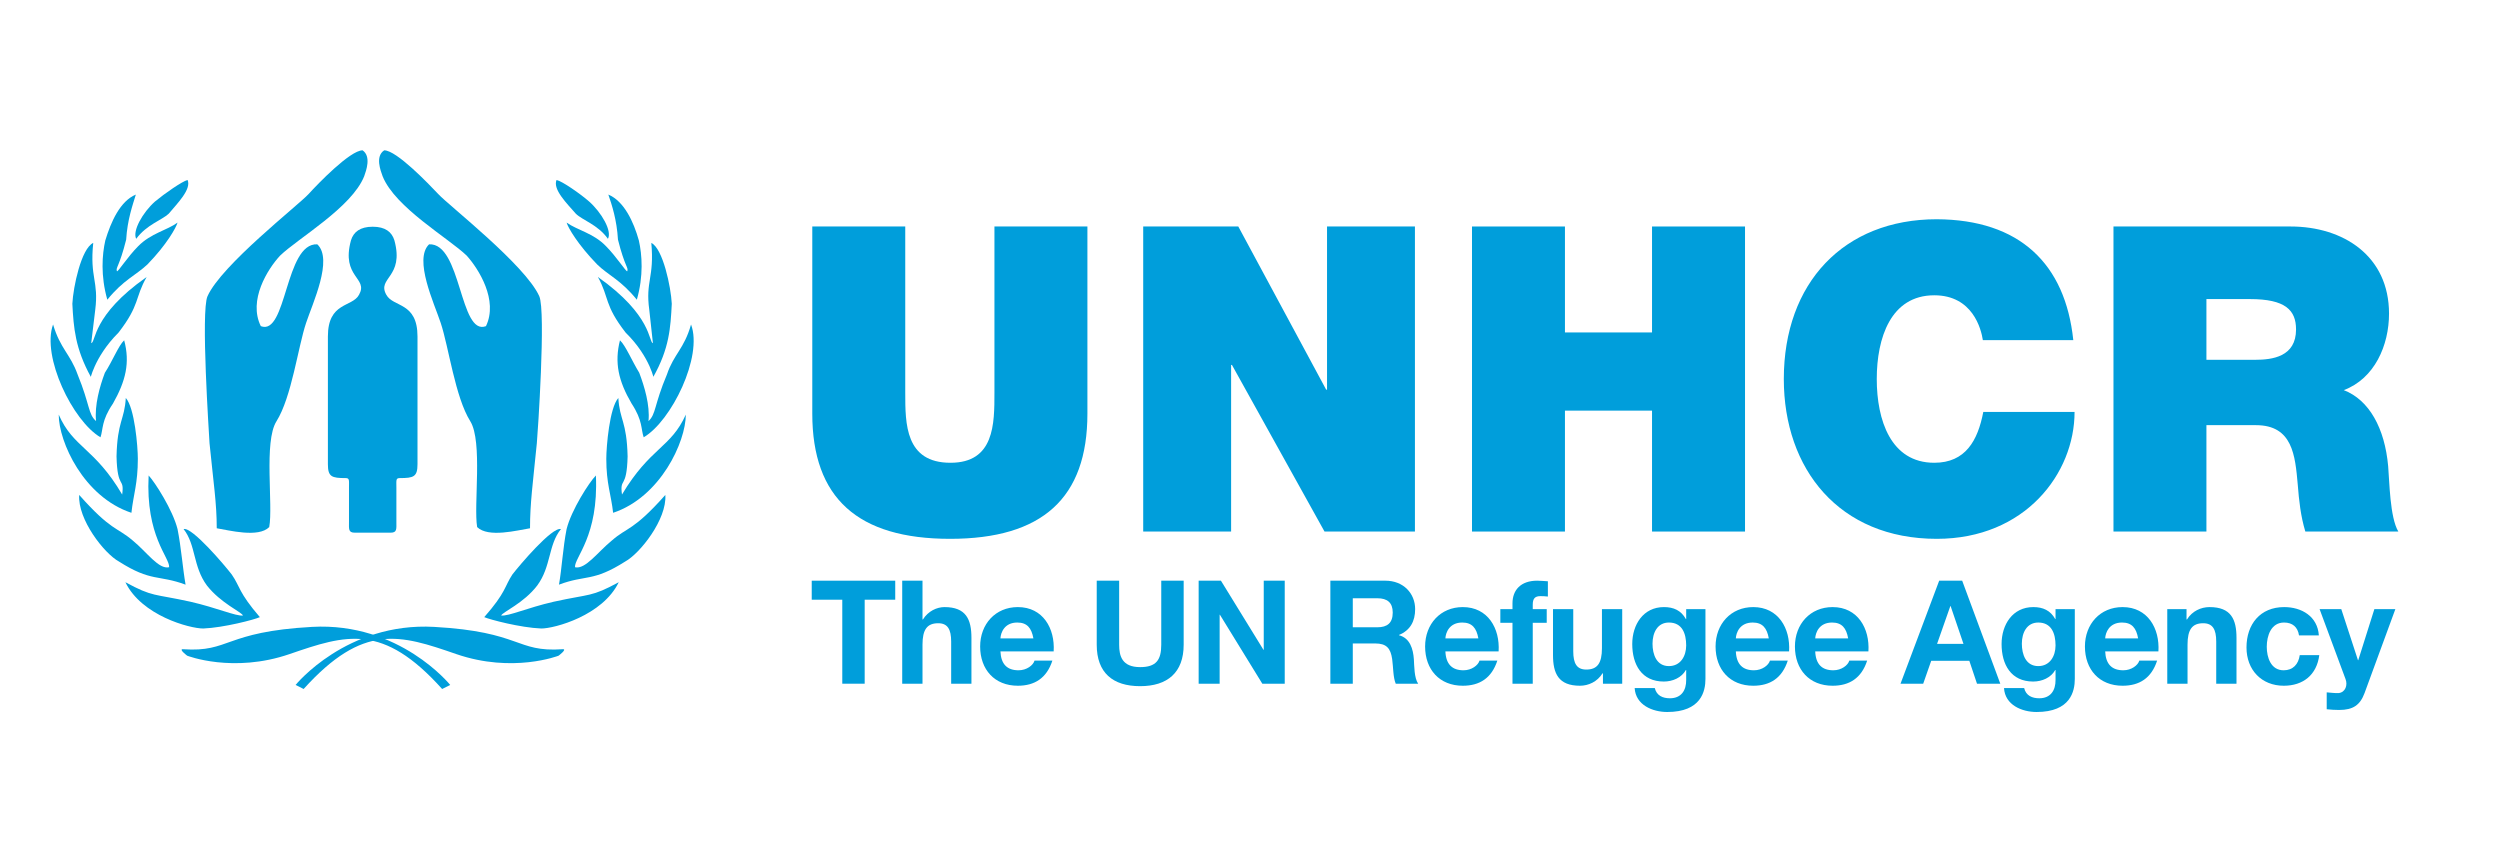 <svg width="139" height="48" viewBox="0 0 139 48" fill="none" xmlns="http://www.w3.org/2000/svg">
<path fill-rule="evenodd" clip-rule="evenodd" d="M21.718 29.617C22.084 29.617 22.039 29.405 22.039 29.012V27.102C22.039 26.707 22 26.582 22.223 26.582C23 26.582 23.213 26.51 23.213 25.808V18.71C23.213 16.777 21.862 17.096 21.48 16.391C20.941 15.435 22.492 15.435 21.929 13.365C21.785 12.897 21.422 12.606 20.722 12.606C20.021 12.606 19.657 12.897 19.513 13.365C18.95 15.435 20.503 15.435 19.961 16.391C19.579 17.096 18.231 16.777 18.231 18.71V25.808C18.231 26.51 18.441 26.582 19.221 26.582C19.441 26.582 19.404 26.707 19.404 27.102V29.012C19.404 29.405 19.358 29.617 19.726 29.617H21.718Z" fill="#009EDB"/>
<path fill-rule="evenodd" clip-rule="evenodd" d="M15.571 14.215C14.882 14.959 13.789 16.692 14.501 18.134C15.95 18.698 15.84 13.494 17.642 13.584C18.535 14.419 17.376 16.873 17.019 17.954C16.572 19.284 16.218 22.076 15.37 23.427C14.659 24.554 15.194 28.09 14.969 29.306C14.369 29.913 12.741 29.485 12.051 29.372C12.051 27.978 11.872 26.875 11.65 24.644C11.628 24.194 11.159 17.301 11.538 16.468C12.318 14.733 16.572 11.422 17.154 10.792C17.665 10.228 19.468 8.358 20.16 8.358C20.649 8.697 20.361 9.486 20.249 9.799C19.56 11.534 16.572 13.247 15.571 14.215Z" fill="#009EDB"/>
<path fill-rule="evenodd" clip-rule="evenodd" d="M25.951 14.215C26.618 14.959 27.71 16.692 27.02 18.134C25.55 18.698 25.661 13.494 23.857 13.584C22.988 14.419 24.145 16.873 24.503 17.954C24.948 19.284 25.304 22.076 26.151 23.427C26.843 24.554 26.328 28.09 26.529 29.306C27.152 29.913 28.758 29.485 29.469 29.372C29.469 27.978 29.627 26.875 29.848 24.644C29.893 24.194 30.361 17.301 29.983 16.468C29.204 14.733 24.948 11.422 24.37 10.792C23.834 10.228 22.053 8.358 21.362 8.358C20.848 8.697 21.162 9.486 21.273 9.799C21.964 11.534 24.948 13.247 25.951 14.215Z" fill="#009EDB"/>
<path fill-rule="evenodd" clip-rule="evenodd" d="M9.383 11.88C9.002 12.24 8.154 12.488 7.573 13.278C7.351 12.85 7.93 11.813 8.621 11.202C9.136 10.772 10.14 10.074 10.43 10.007C10.654 10.527 9.851 11.316 9.383 11.88Z" fill="#009EDB"/>
<path fill-rule="evenodd" clip-rule="evenodd" d="M8.2 14.7C7.553 15.311 6.862 15.559 5.967 16.664C5.588 15.333 5.677 14.159 5.855 13.369C6.169 12.331 6.68 11.18 7.553 10.818C7.374 11.405 7.082 12.218 7.015 13.324C6.637 14.836 6.414 14.882 6.504 15.084C6.592 15.084 7.082 14.295 7.686 13.685C8.4 12.963 9.292 12.803 9.872 12.376C9.784 12.67 9.271 13.595 8.2 14.7Z" fill="#009EDB"/>
<path fill-rule="evenodd" clip-rule="evenodd" d="M5.05 20.953C4.181 19.372 4.09 18.221 4.023 16.889C4.069 15.963 4.514 13.82 5.184 13.505C4.984 15.444 5.498 15.626 5.295 17.228C5.295 17.318 5.072 18.988 5.072 19.078C5.341 19.034 5.094 17.543 8.154 15.401C7.484 16.573 7.795 16.935 6.59 18.492C5.184 19.892 4.984 21.269 5.05 20.953Z" fill="#009EDB"/>
<path fill-rule="evenodd" clip-rule="evenodd" d="M6.279 22.441C5.63 23.389 5.742 23.864 5.587 24.314C4.045 23.412 2.305 19.824 2.951 18.041C3.353 19.394 3.912 19.689 4.313 20.816C5.006 22.51 4.895 23.029 5.341 23.412C5.25 22.532 5.542 21.493 5.831 20.726C6.257 20.073 6.59 19.213 6.904 18.92C7.237 20.163 6.993 21.179 6.279 22.441Z" fill="#009EDB"/>
<path fill-rule="evenodd" clip-rule="evenodd" d="M7.664 25.511C7.664 26.888 7.417 27.496 7.307 28.512C4.649 27.633 3.265 24.563 3.265 23.052C4.071 24.902 5.251 24.879 6.793 27.496C6.926 26.504 6.524 27.249 6.479 25.376C6.524 23.412 6.926 23.344 6.994 22.127C7.485 22.668 7.664 24.835 7.664 25.511Z" fill="#009EDB"/>
<path fill-rule="evenodd" clip-rule="evenodd" d="M9.871 29.416C10.074 30.431 10.163 31.627 10.318 32.507C8.801 31.944 8.42 32.371 6.613 31.221C5.788 30.77 4.313 28.874 4.404 27.519C6.188 29.529 6.503 29.302 7.373 30.047C8.175 30.701 8.821 31.674 9.404 31.538C9.446 30.996 8.087 29.822 8.264 26.436C8.621 26.82 9.603 28.354 9.871 29.416Z" fill="#009EDB"/>
<path fill-rule="evenodd" clip-rule="evenodd" d="M12.886 31.944C13.355 32.62 13.245 32.913 14.448 34.313C14.158 34.449 12.441 34.899 11.301 34.945C10.544 34.945 7.865 34.224 6.972 32.371C8.51 33.207 8.534 33.004 10.588 33.456C12.06 33.794 13.11 34.267 13.511 34.224C13.423 34.02 12.284 33.546 11.503 32.552C10.72 31.492 10.9 30.296 10.207 29.416C10.676 29.28 12.505 31.447 12.886 31.944Z" fill="#009EDB"/>
<path fill-rule="evenodd" clip-rule="evenodd" d="M32.014 11.88C32.372 12.24 33.243 12.488 33.8 13.278C34.045 12.85 33.444 11.813 32.753 11.202C32.262 10.772 31.258 10.074 30.944 10.007C30.721 10.527 31.523 11.316 32.014 11.88Z" fill="#009EDB"/>
<path fill-rule="evenodd" clip-rule="evenodd" d="M33.199 14.7C33.823 15.311 34.515 15.559 35.408 16.664C35.789 15.333 35.699 14.159 35.52 13.369C35.231 12.331 34.695 11.18 33.823 10.818C34.025 11.405 34.293 12.218 34.359 13.324C34.738 14.836 34.963 14.882 34.873 15.084C34.784 15.084 34.293 14.295 33.691 13.685C32.997 12.963 32.105 12.803 31.503 12.376C31.591 12.67 32.128 13.595 33.199 14.7Z" fill="#009EDB"/>
<path fill-rule="evenodd" clip-rule="evenodd" d="M36.325 20.953C37.216 19.372 37.283 18.221 37.351 16.889C37.305 15.963 36.86 13.82 36.213 13.505C36.391 15.444 35.878 15.626 36.1 17.228C36.1 17.318 36.302 18.988 36.302 19.078C36.057 19.034 36.28 17.543 33.244 15.401C33.891 16.573 33.577 16.935 34.785 18.492C36.213 19.892 36.391 21.269 36.325 20.953Z" fill="#009EDB"/>
<path fill-rule="evenodd" clip-rule="evenodd" d="M35.119 22.441C35.744 23.389 35.632 23.864 35.789 24.314C37.328 23.412 39.091 19.824 38.422 18.041C38.042 19.394 37.462 19.689 37.084 20.816C36.368 22.51 36.48 23.029 36.056 23.412C36.145 22.532 35.832 21.493 35.542 20.726C35.14 20.073 34.784 19.213 34.47 18.92C34.158 20.163 34.381 21.179 35.119 22.441Z" fill="#009EDB"/>
<path fill-rule="evenodd" clip-rule="evenodd" d="M33.71 25.511C33.71 26.888 33.977 27.496 34.09 28.512C36.725 27.633 38.131 24.563 38.131 23.052C37.304 24.902 36.144 24.879 34.583 27.496C34.447 26.504 34.849 27.249 34.895 25.376C34.849 23.412 34.447 23.344 34.38 22.127C33.89 22.668 33.71 24.835 33.71 25.511Z" fill="#009EDB"/>
<path fill-rule="evenodd" clip-rule="evenodd" d="M31.503 29.416C31.301 30.431 31.236 31.627 31.079 32.507C32.574 31.944 32.952 32.371 34.761 31.221C35.587 30.77 37.084 28.874 36.993 27.519C35.208 29.529 34.874 29.302 34.026 30.047C33.222 30.701 32.553 31.674 31.97 31.538C31.927 30.996 33.289 29.822 33.132 26.436C32.754 26.82 31.77 28.354 31.503 29.416Z" fill="#009EDB"/>
<path fill-rule="evenodd" clip-rule="evenodd" d="M28.487 31.944C28.041 32.62 28.152 32.913 26.924 34.313C27.237 34.449 28.934 34.899 30.096 34.945C30.831 34.945 33.51 34.224 34.402 32.371C32.862 33.207 32.84 33.004 30.787 33.456C29.313 33.794 28.287 34.267 27.863 34.224C27.952 34.02 29.113 33.546 29.872 32.552C30.652 31.492 30.475 30.296 31.189 29.416C30.698 29.28 28.868 31.447 28.487 31.944Z" fill="#009EDB"/>
<path fill-rule="evenodd" clip-rule="evenodd" d="M16.882 38.308L16.435 38.083C16.435 38.083 19.272 34.584 24.137 34.855C29.003 35.126 28.668 36.277 31.28 36.097C31.57 36.074 31.056 36.457 31.056 36.457C31.056 36.457 28.513 37.45 25.366 36.366C22.239 35.283 20.207 34.629 16.882 38.308Z" fill="#009EDB"/>
<path fill-rule="evenodd" clip-rule="evenodd" d="M24.583 38.308L25.031 38.083C25.031 38.083 22.215 34.584 17.349 34.855C12.462 35.126 12.796 36.277 10.185 36.097C9.896 36.074 10.408 36.457 10.408 36.457C10.408 36.457 12.953 37.45 16.102 36.366C19.248 35.283 21.279 34.629 24.583 38.308Z" fill="#009EDB"/>
<path fill-rule="evenodd" clip-rule="evenodd" d="M46.831 33.344H45.132V32.286H49.775V33.344H48.076V38.014H46.831V33.344Z" fill="#009EDB"/>
<path fill-rule="evenodd" clip-rule="evenodd" d="M50.163 32.286H51.291V34.444H51.314C51.6 33.978 52.092 33.754 52.512 33.754C53.711 33.754 54.012 34.436 54.012 35.464V38.014H52.885V35.671C52.885 34.99 52.688 34.652 52.164 34.652C51.553 34.652 51.291 34.996 51.291 35.841V38.014H50.163V32.286Z" fill="#009EDB"/>
<path fill-rule="evenodd" clip-rule="evenodd" d="M55.624 36.217C55.656 36.938 56.005 37.268 56.631 37.268C57.084 37.268 57.448 36.987 57.52 36.73H58.512C58.195 37.709 57.52 38.127 56.592 38.127C55.299 38.127 54.496 37.228 54.496 35.944C54.496 34.701 55.346 33.754 56.592 33.754C57.989 33.754 58.663 34.941 58.584 36.217H55.624ZM57.457 35.495C57.353 34.918 57.108 34.613 56.56 34.613C55.846 34.613 55.64 35.175 55.624 35.495H57.457Z" fill="#009EDB"/>
<path fill-rule="evenodd" clip-rule="evenodd" d="M65.812 35.848C65.812 37.397 64.907 38.151 63.392 38.151C61.868 38.151 60.978 37.404 60.978 35.848V32.286H62.225V35.848C62.225 36.474 62.384 37.092 63.392 37.092C64.28 37.092 64.566 36.698 64.566 35.848V32.286H65.812V35.848Z" fill="#009EDB"/>
<path fill-rule="evenodd" clip-rule="evenodd" d="M66.645 32.286H67.884L70.248 36.129H70.264V32.286H71.431V38.014H70.185L67.827 34.179H67.812V38.014H66.645V32.286Z" fill="#009EDB"/>
<path fill-rule="evenodd" clip-rule="evenodd" d="M75.215 33.263H76.579C77.134 33.263 77.436 33.505 77.436 34.059C77.436 34.638 77.134 34.877 76.579 34.877H75.215V33.263ZM73.968 38.014H75.215V35.776H76.46C77.087 35.776 77.317 36.04 77.404 36.643C77.468 37.1 77.452 37.653 77.603 38.014H78.849C78.627 37.693 78.635 37.02 78.611 36.658C78.571 36.081 78.397 35.479 77.785 35.319V35.302C78.412 35.045 78.682 34.54 78.682 33.867C78.682 33.001 78.04 32.286 77.023 32.286H73.968V38.014Z" fill="#009EDB"/>
<path fill-rule="evenodd" clip-rule="evenodd" d="M80.364 35.495C80.379 35.175 80.585 34.613 81.3 34.613C81.847 34.613 82.094 34.918 82.197 35.495H80.364ZM83.323 36.217C83.403 34.941 82.728 33.754 81.332 33.754C80.085 33.754 79.236 34.701 79.236 35.944C79.236 37.228 80.038 38.127 81.332 38.127C82.261 38.127 82.934 37.709 83.252 36.73H82.261C82.188 36.987 81.823 37.268 81.371 37.268C80.745 37.268 80.395 36.938 80.364 36.217H83.323Z" fill="#009EDB"/>
<path fill-rule="evenodd" clip-rule="evenodd" d="M84.094 34.629H83.419V33.867H84.094V33.545C84.094 32.816 84.546 32.286 85.467 32.286C85.665 32.286 85.871 32.31 86.062 32.319V33.168C85.928 33.153 85.793 33.145 85.649 33.145C85.349 33.145 85.221 33.272 85.221 33.619V33.867H85.998V34.629H85.221V38.014H84.094V34.629Z" fill="#009EDB"/>
<path fill-rule="evenodd" clip-rule="evenodd" d="M90.195 38.014H89.124V37.436H89.1C88.814 37.901 88.322 38.127 87.846 38.127C86.648 38.127 86.347 37.444 86.347 36.417V33.867H87.473V36.209C87.473 36.892 87.672 37.228 88.196 37.228C88.807 37.228 89.068 36.883 89.068 36.04V33.867H90.195V38.014Z" fill="#009EDB"/>
<path fill-rule="evenodd" clip-rule="evenodd" d="M92.791 37.035C92.101 37.035 91.88 36.385 91.88 35.791C91.88 35.175 92.157 34.613 92.791 34.613C93.523 34.613 93.752 35.214 93.752 35.888C93.752 36.482 93.435 37.035 92.791 37.035ZM94.823 33.867H93.752V34.421H93.735C93.467 33.938 93.054 33.754 92.514 33.754C91.364 33.754 90.753 34.733 90.753 35.808C90.753 36.947 91.276 37.894 92.507 37.894C92.998 37.894 93.49 37.685 93.735 37.252H93.752V37.798C93.76 38.392 93.474 38.824 92.847 38.824C92.45 38.824 92.109 38.68 92.006 38.256H90.887C90.942 39.201 91.887 39.587 92.697 39.587C94.585 39.587 94.823 38.431 94.823 37.749V33.867Z" fill="#009EDB"/>
<path fill-rule="evenodd" clip-rule="evenodd" d="M96.513 35.495C96.527 35.175 96.734 34.613 97.449 34.613C97.996 34.613 98.242 34.918 98.345 35.495H96.513ZM99.473 36.217C99.552 34.941 98.877 33.754 97.48 33.754C96.235 33.754 95.386 34.701 95.386 35.944C95.386 37.228 96.187 38.127 97.48 38.127C98.409 38.127 99.084 37.709 99.4 36.73H98.409C98.337 36.987 97.973 37.268 97.52 37.268C96.894 37.268 96.544 36.938 96.513 36.217H99.473Z" fill="#009EDB"/>
<path fill-rule="evenodd" clip-rule="evenodd" d="M100.926 35.495C100.942 35.175 101.147 34.613 101.862 34.613C102.409 34.613 102.655 34.918 102.758 35.495H100.926ZM103.884 36.217C103.964 34.941 103.29 33.754 101.893 33.754C100.647 33.754 99.798 34.701 99.798 35.944C99.798 37.228 100.6 38.127 101.893 38.127C102.822 38.127 103.497 37.709 103.814 36.73H102.822C102.75 36.987 102.385 37.268 101.933 37.268C101.306 37.268 100.957 36.938 100.926 36.217H103.884Z" fill="#009EDB"/>
<path fill-rule="evenodd" clip-rule="evenodd" d="M108.439 33.697H108.454L109.169 35.799H107.701L108.439 33.697ZM105.669 38.014H106.93L107.376 36.739H109.494L109.921 38.014H111.216L109.097 32.286H107.819L105.669 38.014Z" fill="#009EDB"/>
<path fill-rule="evenodd" clip-rule="evenodd" d="M113.328 37.035C112.637 37.035 112.415 36.385 112.415 35.791C112.415 35.175 112.692 34.613 113.328 34.613C114.057 34.613 114.288 35.214 114.288 35.888C114.288 36.482 113.971 37.035 113.328 37.035ZM115.359 33.867H114.288V34.421H114.272C114.002 33.938 113.589 33.754 113.051 33.754C111.899 33.754 111.288 34.733 111.288 35.808C111.288 36.947 111.812 37.894 113.042 37.894C113.533 37.894 114.027 37.685 114.272 37.252H114.288V37.798C114.295 38.392 114.01 38.824 113.383 38.824C112.987 38.824 112.644 38.68 112.543 38.256H111.423C111.478 39.201 112.423 39.587 113.233 39.587C115.121 39.587 115.359 38.431 115.359 37.749V33.867Z" fill="#009EDB"/>
<path fill-rule="evenodd" clip-rule="evenodd" d="M117.048 35.495C117.063 35.175 117.27 34.613 117.984 34.613C118.532 34.613 118.778 34.918 118.88 35.495H117.048ZM120.008 36.217C120.088 34.941 119.413 33.754 118.016 33.754C116.769 33.754 115.922 34.701 115.922 35.944C115.922 37.228 116.723 38.127 118.016 38.127C118.946 38.127 119.619 37.709 119.936 36.73H118.946C118.873 36.987 118.507 37.268 118.056 37.268C117.43 37.268 117.08 36.938 117.048 36.217H120.008Z" fill="#009EDB"/>
<path fill-rule="evenodd" clip-rule="evenodd" d="M120.5 33.867H121.571V34.444H121.595C121.881 33.978 122.373 33.754 122.849 33.754C124.047 33.754 124.349 34.436 124.349 35.464V38.015H123.222V35.671C123.222 34.99 123.023 34.652 122.499 34.652C121.888 34.652 121.627 34.997 121.627 35.841V38.015H120.5V33.867Z" fill="#009EDB"/>
<path fill-rule="evenodd" clip-rule="evenodd" d="M127.825 35.327C127.755 34.861 127.46 34.613 126.993 34.613C126.27 34.613 126.032 35.351 126.032 35.96C126.032 36.555 126.262 37.268 126.969 37.268C127.492 37.268 127.794 36.932 127.866 36.426H128.952C128.811 37.524 128.055 38.127 126.977 38.127C125.739 38.127 124.905 37.244 124.905 36C124.905 34.709 125.667 33.754 127 33.754C127.969 33.754 128.857 34.267 128.928 35.327H127.825Z" fill="#009EDB"/>
<path fill-rule="evenodd" clip-rule="evenodd" d="M131.469 38.536C131.221 39.201 130.833 39.474 130.055 39.474C129.825 39.474 129.596 39.459 129.365 39.434V38.495C129.58 38.511 129.801 38.543 130.024 38.536C130.412 38.495 130.54 38.086 130.412 37.757L128.969 33.867H130.175L131.103 36.707H131.119L132.015 33.867H133.182L131.469 38.536Z" fill="#009EDB"/>
<path fill-rule="evenodd" clip-rule="evenodd" d="M60.46 22.999C60.46 27.701 57.946 29.959 52.824 29.959C47.7 29.959 45.163 27.701 45.163 22.999V12.593H50.332V21.834C50.332 23.568 50.332 25.73 52.847 25.73C55.291 25.73 55.291 23.568 55.291 21.834V12.593H60.46V22.999Z" fill="#009EDB"/>
<path fill-rule="evenodd" clip-rule="evenodd" d="M63.562 12.593H68.849L73.736 21.667H73.783V12.593H78.67V29.554H73.643L68.496 20.29H68.45V29.554H63.562V12.593Z" fill="#009EDB"/>
<path fill-rule="evenodd" clip-rule="evenodd" d="M81.843 12.593H87.011V18.484H91.853V12.593H97.023V29.554H91.853V22.831H87.011V29.554H81.843V12.593Z" fill="#009EDB"/>
<path fill-rule="evenodd" clip-rule="evenodd" d="M110.247 18.912C110.153 18.294 109.683 16.418 107.545 16.418C105.124 16.418 104.348 18.792 104.348 21.073C104.348 23.354 105.124 25.73 107.545 25.73C109.284 25.73 109.966 24.495 110.271 22.903H115.346C115.346 26.324 112.596 29.959 107.685 29.959C102.259 29.959 99.18 26.085 99.18 21.073C99.18 15.728 102.517 12.19 107.685 12.19C112.29 12.213 114.83 14.66 115.275 18.912H110.247Z" fill="#009EDB"/>
<path fill-rule="evenodd" clip-rule="evenodd" d="M122.677 16.629H125.099C127.072 16.629 127.66 17.247 127.66 18.318C127.66 19.837 126.344 20.005 125.381 20.005H122.677V16.629ZM117.509 29.554H122.677V23.639H125.428C127.472 23.639 127.611 25.326 127.755 26.943C127.824 27.821 127.917 28.7 128.177 29.554H133.347C132.875 28.77 132.854 26.751 132.782 25.921C132.594 23.805 131.725 22.237 130.314 21.691C132.03 21.049 132.83 19.197 132.83 17.439C132.83 14.23 130.29 12.593 127.354 12.593H117.509V29.554Z" fill="#009EDB"/>
</svg>
